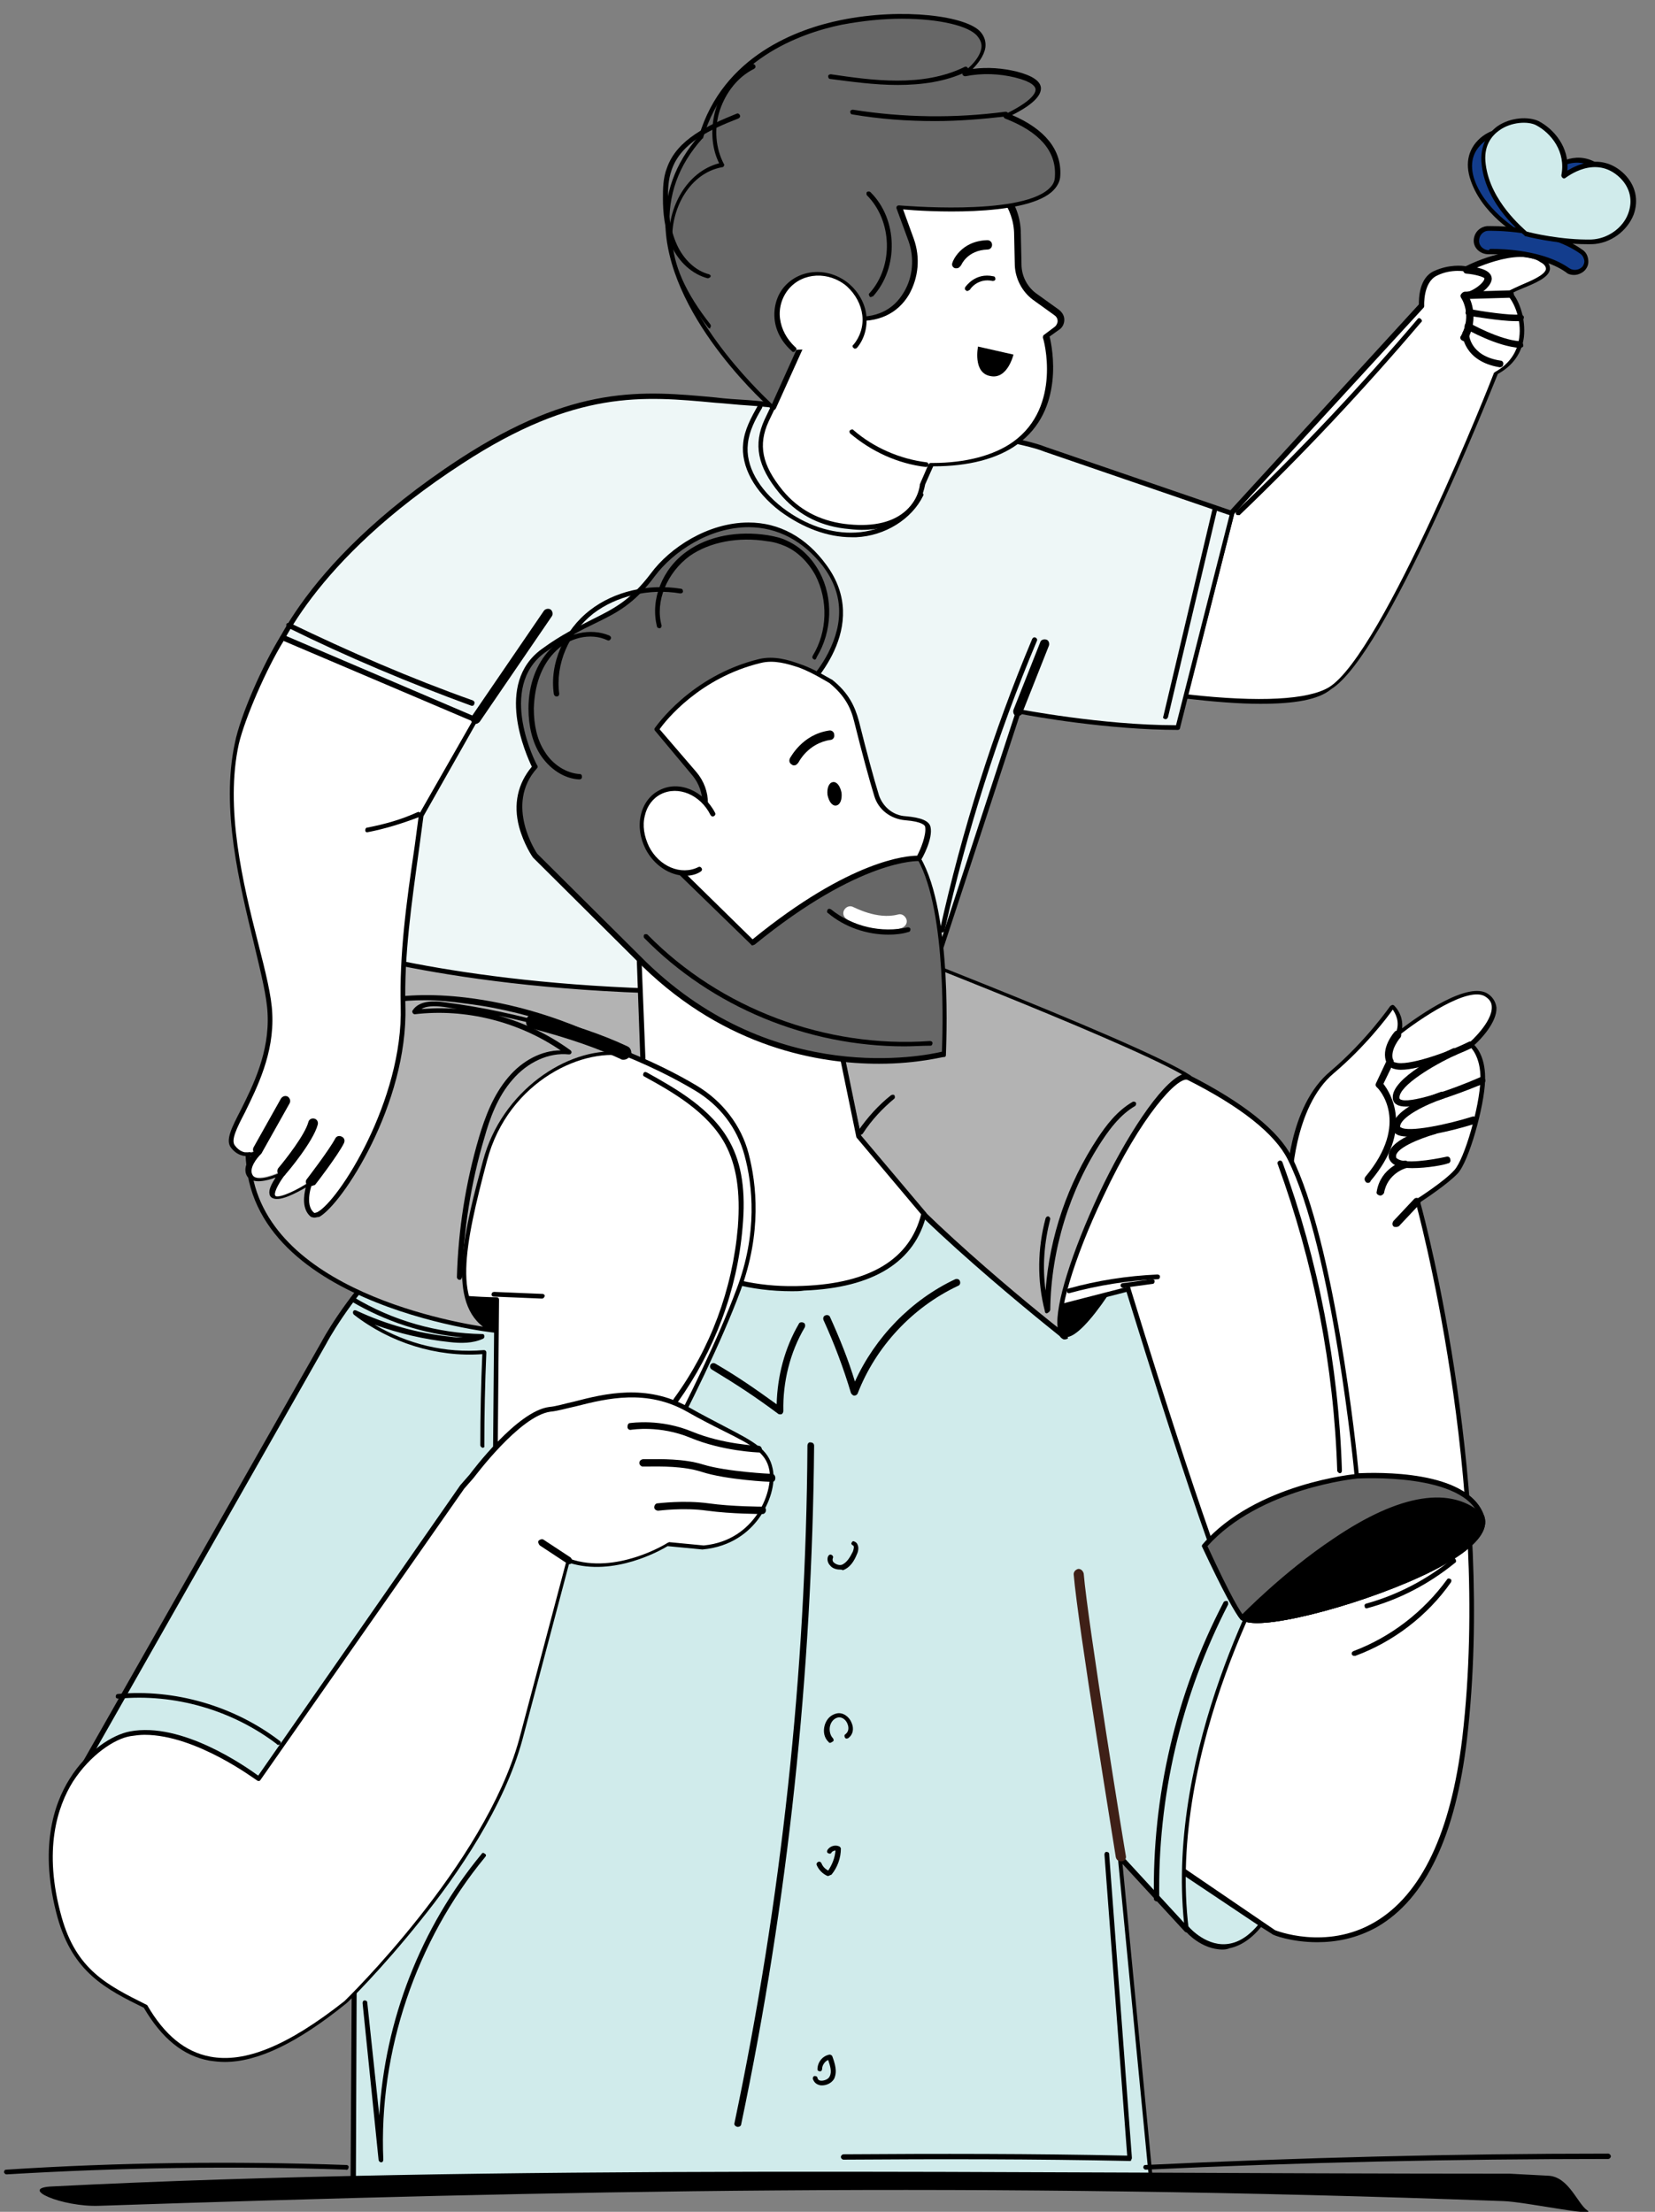 <svg xmlns="http://www.w3.org/2000/svg" xmlns:xlink="http://www.w3.org/1999/xlink" id="Layer_1" x="0px" y="0px" viewBox="0 0 247.4 330.6" style="enable-background:new 0 0 247.4 330.6;" xml:space="preserve"><rect x="0" y="0" width="247.4" height="330.6" fill="#808080" stroke="none"/><style type="text/css">	.st0{fill:#B3B3B3;}	.st1{fill:#D0EBEB;}	.st2{fill:#FFFFFF;}	.st3{fill:#676767;}	.st4{fill:#EEF7F7;}	.st5{fill:#3F2017;}	.st6{fill:#133D8D;}</style><g>	<g>		<g>			<path class="st0" d="M37.2,170.3c0,0,1.7-8.5,6.4-17.9c0.9-1.7,1.6-3.5,2.3-5.4l3.3-6.9l90.3,1.9v30L37.2,170.3z"></path>			<path d="M139.5,172.4C139.5,172.4,139.5,172.4,139.5,172.4l-102.3-1.7c-0.1,0-0.2-0.1-0.3-0.1c-0.1-0.1-0.1-0.2-0.1-0.3    c0-0.1,1.8-8.7,6.4-18c0.9-1.9,1.7-3.6,2.3-5.3l3.4-6.9c0.1-0.1,0.2-0.2,0.3-0.2l90.3,1.9c0.2,0,0.3,0.2,0.3,0.4v30    c0,0.1,0,0.2-0.1,0.3C139.7,172.3,139.6,172.4,139.5,172.4z M37.6,169.9l101.5,1.7v-29.3l-89.7-1.9l-3.2,6.7    c-0.6,1.7-1.3,3.5-2.3,5.4C39.9,160.6,38,168.1,37.6,169.9z"></path>		</g>		<g>			<path class="st1" d="M191.2,232.1c0,0,9.2,23.1,2.3,45.1c-6.9,22-16,11.2-16,11.2l-10-10.9l20.6-51.6L191.2,232.1z"></path>			<path d="M182.8,291.4c-3.2,0-5.5-2.6-5.6-2.8l-10-10.9c-0.1-0.1-0.1-0.2-0.1-0.4l20.6-51.6c0.1-0.1,0.2-0.2,0.3-0.2    c0.1,0,0.3,0.1,0.3,0.2l3.1,6.2c0,0,0,0,0,0c0.1,0.2,9.1,23.5,2.3,45.3c-2.6,8.5-6,13.2-9.9,14    C183.6,291.3,183.2,291.4,182.8,291.4z M167.9,277.4l9.9,10.7c0,0,2.7,3.1,6.1,2.4c3.6-0.7,6.8-5.4,9.3-13.5    c6.7-21.4-2-44.2-2.3-44.8l-2.7-5.5L167.9,277.4z"></path>		</g>		<g>			<path class="st2" d="M211.8,179.5c0,0,4.1-2.6,5.7-4.4c1.6-1.7,3.9-9.8,4-13.7c0.1-3.9-1.7-5.3-1.7-5.3s5.7-5,2.4-7.3    s-13.3,5.8-13.3,5.8c0.9-2.5-0.9-4-0.9-4s-3.6,5.2-9,9.8c-6.3,5.3-6.4,16.9-6.4,16.9l-1.4,54.7l-7-5.4l-12,50.1l16.4,10.9v0    l1.8,1.2c0,0,23.9,10,28.5-29C223.4,220.8,211.8,179.5,211.8,179.5z"></path>			<path d="M196.9,290.3c-3.9,0-6.7-1.1-6.7-1.2l-1.9-1.2L172,277c-0.1-0.1-0.2-0.2-0.1-0.4l12-50.1c0-0.1,0.1-0.2,0.2-0.3    c0.1,0,0.2,0,0.3,0.1l6.5,5l1.4-54c0-0.5,0.2-11.9,6.6-17.2c5.3-4.5,8.9-9.7,8.9-9.7c0.1-0.1,0.2-0.1,0.3-0.2    c0.1,0,0.2,0,0.3,0.1c0.1,0.1,1.4,1.3,1.2,3.4c2.5-1.9,10-7.2,12.9-5.1c0.7,0.5,1.1,1.2,1.2,2c0.1,2.2-2.4,4.8-3.3,5.6    c0.6,0.6,1.7,2.2,1.6,5.3c-0.1,3.8-2.4,12.1-4.1,13.9c-1.4,1.5-4.7,3.7-5.6,4.3c1,3.5,11.3,43.1,7,80.2    c-1.7,14.5-6.2,23.9-13.4,28.1C202.7,289.8,199.6,290.3,196.9,290.3z M190.6,288.5c0,0,7.6,3.1,14.9-1.2    c7-4.1,11.4-13.4,13.1-27.6c4.5-38.5-6.9-79.7-7-80.1c0-0.2,0-0.3,0.2-0.4c0,0,4.1-2.6,5.6-4.3c1.5-1.6,3.8-9.5,3.9-13.5    c0.1-3.6-1.6-5-1.6-5c-0.1-0.1-0.1-0.2-0.1-0.3c0-0.1,0-0.2,0.1-0.3c0,0,3.4-3,3.3-5.3c0-0.6-0.3-1.1-0.9-1.5    c-2.5-1.8-10.1,3.5-12.9,5.7c-0.1,0.1-0.3,0.1-0.4,0c-0.1-0.1-0.2-0.3-0.1-0.4c0.6-1.6-0.1-2.8-0.5-3.4c-0.9,1.3-4.2,5.6-8.8,9.5    c-6.1,5.1-6.3,16.6-6.3,16.7l-1.4,54.7c0,0.1-0.1,0.3-0.2,0.3c-0.1,0.1-0.3,0-0.4,0l-6.6-5.1l-11.8,49.3L190.6,288.5L190.6,288.5    z"></path>		</g>		<g>			<path class="st1" d="M166.3,189.5c-7.6-9.9-20.5-14.5-28.6-16.5c1.2,5.5,1.8,16.7-13.5,17.4c-20.3,0.9-25.7-20.5-25.7-20.5l0,0    l-12,1.8c-25.7,5-38,28.9-38,28.9l-35.7,62.8l40.3,12.8l-0.3,50.2h119.4l-4.7-48.9l10,10.9c-3.4-27.7,13.7-56.3,13.7-56.3    S178.1,204.7,166.3,189.5z"></path>			<path d="M172.2,326.8H52.8c-0.1,0-0.2,0-0.3-0.1c-0.1-0.1-0.1-0.2-0.1-0.3l0.3-49.9l-40.1-12.7c-0.1,0-0.2-0.1-0.2-0.2    c0-0.1,0-0.2,0-0.3l35.7-62.8c0.1-0.2,12.7-24.1,38.3-29.1l12-1.8c0.2,0,0.4,0.1,0.4,0.3c0.1,0.2,5.6,21.1,25.4,20.2    c5.4-0.2,9.2-1.8,11.4-4.7c2.8-3.7,2.5-8.7,1.7-12.3c0-0.1,0-0.2,0.1-0.3c0.1-0.1,0.2-0.1,0.3-0.1c17.2,4.2,25.4,12.2,28.8,16.6    l0,0c11.6,15.1,24.8,42.4,24.9,42.7c0.1,0.1,0,0.2,0,0.3c-0.2,0.3-17.1,28.8-13.7,56.1c0,0.2-0.1,0.3-0.2,0.4    c-0.1,0.1-0.3,0-0.4-0.1l-9.3-10.1l4.6,47.9c0,0.1,0,0.2-0.1,0.3C172.4,326.7,172.3,326.8,172.2,326.8z M53.2,326.1h118.6    l-4.7-48.5c0-0.2,0.1-0.3,0.2-0.4c0.1-0.1,0.3,0,0.4,0.1l9.3,10.1c-2.7-26.1,12.4-52.9,13.8-55.3c-1.1-2.3-13.7-28-24.8-42.4    c-3.3-4.3-11.3-12-27.8-16.2c0.7,3.7,0.9,8.6-1.9,12.3c-2.4,3.1-6.4,4.8-12,5c-0.4,0-0.9,0-1.3,0c-18,0-24-17.9-24.7-20.5    l-11.7,1.8c-25.3,4.9-37.7,28.5-37.8,28.7l-35.5,62.5l39.9,12.6c0.1,0,0.2,0.2,0.2,0.3L53.2,326.1z"></path>		</g>		<g>			<path d="M164.6,178.6c-5.2,10.9-7.6,20.4-5.5,21.2c2.2,0.8,8.1-7.4,13.3-18.3c5.2-10.9,7.5-19.8,5.4-20.6    C175.6,160.2,169.8,167.7,164.6,178.6z"></path>			<g>				<path class="st2" d="M221.6,226.8c-2.2-7.3-18.7-6.1-18.7-6.1s-3.2-34-10-47.6c-2.2-4.4-8.3-8.6-15.4-12.2     c-2.4-0.1-7.9,7.3-12.9,17.7c-3.1,6.6-5.3,12.7-6,16.6l10-2.6c0,0,14.1,46.4,17.1,49.2C188.8,244.5,223.8,234,221.6,226.8z"></path>				<path d="M187.9,242.6c-1.1,0-2-0.2-2.4-0.5c-2.9-2.7-15.7-44.5-17.1-49l-9.7,2.5c-0.1,0-0.2,0-0.3-0.1c-0.1-0.1-0.1-0.2-0.1-0.3     c0.7-4.1,3-10.4,6-16.7c4.9-10.3,10.5-17.9,13.2-17.9c0,0,0,0,0,0c0.1,0,0.1,0,0.1,0c8.3,4.2,13.5,8.4,15.5,12.3     c6.4,12.8,9.7,43.7,10,47.3c2.5-0.1,16.5-0.6,18.7,6.4c0.6,1.9-1,4.1-4.7,6.4C209.9,237.7,194.1,242.6,187.9,242.6z      M168.7,192.3c0.2,0,0.3,0.1,0.3,0.3c4.9,16,14.7,46.9,17,49c0.8,0.7,5,0.5,12.7-1.7c7.2-2,14-4.8,18.1-7.4     c2.3-1.5,5-3.6,4.4-5.6c-2.1-6.9-18.1-5.9-18.3-5.9c-0.2,0-0.4-0.1-0.4-0.3c0-0.3-3.3-34.1-10-47.4c-1.9-3.8-7-7.9-15.2-12     c-2.1,0.1-7.4,6.7-12.5,17.5c-2.9,6-5,11.9-5.8,16L168.7,192.3C168.6,192.3,168.7,192.3,168.7,192.3z"></path>			</g>			<g>				<path class="st3" d="M180.1,231C180.1,231,180.1,231,180.1,231c2.6,5.6,4.8,10,5.7,10.8c3,2.7,38-7.8,35.8-15     c-2.2-7.3-18.7-6.1-18.7-6.1S188,222,180.1,231z"></path>				<path d="M187.9,242.6c-1.1,0-2-0.2-2.4-0.5c-0.8-0.8-2.7-4.3-5.8-10.9c-0.1-0.1,0-0.3,0.1-0.4c7.9-9.1,22.9-10.5,23.1-10.5     c0.7,0,16.7-1.1,19,6.4c0.6,1.9-1,4.1-4.7,6.4C209.9,237.7,194.1,242.6,187.9,242.6z M180.5,231.1c3.6,7.8,5,10,5.5,10.5     c0.8,0.7,5,0.5,12.7-1.7c7.2-2,14-4.8,18.1-7.4c2.3-1.5,5-3.6,4.4-5.6c-2.1-6.9-18.1-5.9-18.3-5.9     C202.8,221,188.3,222.4,180.5,231.1z"></path>			</g>			<g>				<path d="M185.8,241.8c3,2.7,38-7.8,35.8-15C210.5,216.2,185.8,241.8,185.8,241.8z"></path>				<path d="M187.9,242.6c-1.1,0-2-0.2-2.4-0.5c-0.1-0.1-0.1-0.2-0.1-0.3c0-0.1,0-0.2,0.1-0.3c0.1-0.1,6.3-6.5,13.8-11.5     c10-6.8,17.8-8,22.5-3.5c0,0,0.1,0.1,0.1,0.2c0.6,1.9-1,4.1-4.7,6.4C209.9,237.7,194.1,242.6,187.9,242.6z M186.4,241.7     c1.3,0.4,5.5,0.1,12.3-1.8c7.2-2,14-4.8,18.1-7.4c2.3-1.5,4.9-3.6,4.4-5.5C211.2,217.5,189.3,238.8,186.4,241.7z"></path>			</g>			<g>				<path class="st0" d="M159.2,199.8c-2.2-0.8,0.3-10.3,5.5-21.2c5.2-10.9,11-18.5,13.2-17.7c-7.9-5.1-56.4-23.7-56.4-23.7l7,32.6     C132.3,178.6,159.2,199.9,159.2,199.8L159.2,199.8C159.2,199.8,159.2,199.8,159.2,199.8z"></path>				<path d="M159.2,200.2c-0.1,0-0.1,0-0.2,0c0,0,0,0,0,0c-0.2-0.1-0.4-0.2-0.6-0.5c-4-3.2-26.8-21.6-30.5-29.6c0,0,0,0,0-0.1     l-7-32.6c0-0.1,0-0.3,0.1-0.3s0.2-0.1,0.4-0.1c2,0.8,48.7,18.6,56.5,23.7c0.2,0.1,0.2,0.3,0.1,0.5c-0.1,0.2-0.3,0.2-0.4,0.2     c-1.5-0.6-7,5.3-12.7,17.5c-4.4,9.2-7,18-6,20.3c0,0,0,0.1,0.1,0.1c0.3,0.2,0.5,0.4,0.5,0.4l0,0c0,0,0.1,0.1,0.1,0.1     c0,0.1,0.1,0.2,0,0.3C159.5,200.1,159.4,200.2,159.2,200.2C159.3,200.2,159.3,200.2,159.2,200.2z M128.7,169.8     c3.4,7.3,23.8,24.2,29.4,28.6c-0.4-3.3,2.1-11.2,6.2-20c3.9-8.3,9.2-16.5,12.4-17.8c-9.4-5.4-49.4-20.8-54.9-22.9L128.7,169.8z"></path>			</g>		</g>		<g>			<path class="st2" d="M198.9,103c8.3-5.3,24.8-47.1,24.8-47.1c5.9-3.3,3.7-10.2,2-11.9c0.4-0.9,8.5-2.5,4.9-5    c-3.6-2.5-11.3,1.4-11.3,1.4s-2.3-0.5-4.6,0.6c-2.4,1.1-2.1,4.9-2.1,4.9l-28.3,30.9l-7.1,27.4C185.9,105.1,195.1,105.4,198.9,103    z"></path>			<path d="M188.4,105.2c-3.2,0-6.9-0.3-11.3-0.8c-0.1,0-0.2-0.1-0.3-0.2c-0.1-0.1-0.1-0.2-0.1-0.3l7.1-27.4c0-0.1,0-0.1,0.1-0.2    l28.2-30.8c0-0.8,0-4,2.3-5c2.2-1,4.2-0.8,4.7-0.7c1-0.5,7.9-3.8,11.5-1.3c0.8,0.5,1.1,1.1,1.1,1.7c-0.1,1.3-2.4,2.2-4.1,2.9    c-0.5,0.2-1.2,0.5-1.5,0.7c1,1.2,2,3.8,1.7,6.6c-0.3,2.4-1.7,4.3-3.9,5.5c-1.2,2.9-16.7,42-24.9,47.1    C197.1,104.6,193.5,105.2,188.4,105.2z M177.6,103.8c10.7,1.2,18,0.8,21.1-1.1l0,0c8.1-5.1,24.5-46.5,24.6-46.9    c0-0.1,0.1-0.1,0.2-0.2c2.1-1.2,3.3-2.9,3.6-5.1c0.4-2.7-0.8-5.4-1.7-6.3c-0.1-0.1-0.1-0.3-0.1-0.4c0.2-0.4,0.8-0.6,2.1-1.2    c1.4-0.6,3.6-1.5,3.7-2.4c0-0.3-0.2-0.7-0.8-1c-3.4-2.4-10.8,1.4-10.9,1.4c-0.1,0-0.2,0-0.2,0c0,0-2.2-0.5-4.4,0.6    c-2.1,1-1.9,4.5-1.9,4.5c0,0.1,0,0.2-0.1,0.3l-28.3,30.8L177.6,103.8z"></path>		</g>		<g>			<path class="st4" d="M156.2,67.2c-5.5-2.3-38.4-6.6-44.4-7c-12.7-0.9-23.2-4.1-42.9,8.7c-25,16.3-28.9,31.4-28.9,31.4l21.8,6    C55.8,122.7,48.1,141,48.1,141s20.6,7.2,58.5,7.2c19.3,0,33.6-5.1,33.6-5.1l12.1-36.9c0,0,12.5,2.5,23.9,2.4l8.1-32L156.2,67.2z"></path>			<path d="M106.6,148.6c-37.6,0-58.4-7.2-58.6-7.2c-0.1,0-0.2-0.1-0.2-0.2c0-0.1,0-0.2,0-0.3c0.1-0.2,7.6-18.2,13.6-34.4L40,100.6    c-0.2-0.1-0.3-0.2-0.3-0.4c0-0.2,4.2-15.4,29-31.6c17.2-11.2,27.4-10.2,38.2-9.2c1.6,0.2,3.2,0.3,4.9,0.4    c5.8,0.4,38.8,4.6,44.5,7l28,9.6c0.2,0.1,0.3,0.2,0.2,0.4l-8.1,32c0,0.2-0.2,0.3-0.3,0.3c-10.3,0-21.6-2-23.6-2.4l-12,36.6    c0,0.1-0.1,0.2-0.2,0.2C140.1,143.6,125.8,148.6,106.6,148.6z M48.6,140.8c2.9,0.9,23.3,7.1,58,7.1c17.9,0,31.6-4.4,33.3-5    l12-36.7c0.1-0.2,0.2-0.3,0.4-0.2c0.1,0,12.4,2.4,23.5,2.4l8-31.4l-27.7-9.5c0,0,0,0,0,0c-5.4-2.3-38.7-6.6-44.3-6.9    c-1.7-0.1-3.3-0.3-4.9-0.4c-10.7-1-20.8-2-37.8,9.1C46.6,83.9,41.3,97.7,40.5,100l21.4,5.9c0.1,0,0.2,0.1,0.2,0.2    c0,0.1,0.1,0.2,0,0.3C56.6,121.4,49.7,138.2,48.6,140.8z"></path>		</g>		<g>			<g>				<path class="st2" d="M86.4,167.9c0,0,7.1,25.8,33.8,24.7c12.1-0.5,16.6-5.7,17.9-11.1l-9.7-11.5l-6.2-30.3l-26.8-1.5l1.1,28.4     L86.4,167.9z"></path>				<path d="M118.4,193c-25.2,0-32.4-24.7-32.4-25c0-0.1,0-0.2,0-0.3c0.1-0.1,0.1-0.1,0.2-0.2l9.8-1.4L95,138.1c0-0.1,0-0.2,0.1-0.3     c0.1-0.1,0.2-0.1,0.3-0.1l26.8,1.5c0.2,0,0.3,0.1,0.3,0.3l6.2,30.2l9.7,11.5c0.1,0.1,0.1,0.2,0.1,0.3c-1.7,7.1-7.9,11-18.3,11.4     C119.6,193,119,193,118.4,193z M86.8,168.2c1,3.2,9,25.1,33.3,24c10-0.4,15.9-4,17.6-10.7l-9.6-11.4c0,0-0.1-0.1-0.1-0.2     l-6.2-30.1l-26.1-1.5l1.1,28c0,0.2-0.1,0.3-0.3,0.4L86.8,168.2z"></path>			</g>		</g>		<g>			<g>				<path class="st3" d="M137.4,128.3l-12.6-3l-5.4-21.3c0,0,11.3-9.5,3.9-19.4c-8-10.8-20.6-5.4-25.7,1.3     c-5.1,6.8-8.6,5.8-16.3,11.3S80,114.6,80,114.6c-5.3,5.8,0,13.3,0,13.3l16.4,16.3c20.8,20.2,44.8,13.4,44.8,13.4     S142.2,136.7,137.4,128.3z"></path>				<path d="M131.4,159c-9,0-22.8-2.4-35.3-14.5l-16.4-16.3c-0.1-0.1-1.4-2-2.1-4.6c-0.9-3.4-0.2-6.5,1.9-9     c-0.8-1.7-5.7-12.4,1.5-17.6c3-2.2,5.4-3.3,7.5-4.4c3.2-1.6,5.7-2.8,8.8-6.9c2.8-3.8,8.5-7.6,14.6-7.6c0,0,0,0,0,0     c4.6,0,8.6,2.2,11.6,6.3c6.9,9.3-2.4,18.4-3.8,19.7l5.3,20.9l12.4,3c0.1,0,0.2,0.1,0.2,0.2c4.9,8.4,3.8,28.6,3.8,29.5     c0,0.2-0.1,0.3-0.3,0.3C141.1,157.9,137.3,159,131.4,159z M111.9,78.8c-5.9,0-11.3,3.7-14,7.3c-3.1,4.2-5.7,5.5-9,7.1     c-2.1,1-4.4,2.2-7.4,4.3c-7.3,5.3-1.3,16.8-1.2,16.9c0.1,0.1,0.1,0.3,0,0.4c-5,5.5,0,12.8,0,12.8l16.3,16.2     c19.3,18.7,41.6,14,44.2,13.4c0.1-2.4,0.8-20.8-3.6-28.7l-12.4-3c-0.1,0-0.2-0.1-0.3-0.3l-5.4-21.3c0-0.1,0-0.3,0.1-0.4     c0,0,2.8-2.4,4.6-5.9c2.4-4.7,2.2-9-0.8-13C120.1,80.9,116.3,78.8,111.9,78.8C111.9,78.8,111.9,78.8,111.9,78.8z"></path>			</g>			<g>				<g>					<path class="st2" d="M124.1,101.9c0,0-2.5-1.6-4.6-2.3c-2-0.7-4-1.2-6-0.7c-10.3,2.5-15.4,10.2-15.4,10.2l5.6,6.7      c2.2,2.5,2.1,6.3,0,8.8l-1.7,1.5c-1.4,1.2-1.4,3.3-0.2,4.6l10.7,10.4c16.1-13.2,24.8-12.6,24.8-12.6s1.7-3,1.3-4.7      c-0.2-0.8-1.8-1.2-3.4-1.3c-2-0.1-3.7-1.5-4.3-3.4c-0.7-2.1-1.6-5.5-3-11.1C127.4,105.5,126.4,103.7,124.1,101.9z"></path>					<path d="M112.5,141.3c-0.1,0-0.2,0-0.2-0.1l-10.7-10.4c-0.7-0.7-1.1-1.6-1-2.6c0-1,0.5-1.9,1.2-2.5l1.7-1.5c2-2.4,2-5.9,0-8.3      l-5.6-6.7c-0.1-0.1-0.1-0.3,0-0.4c0.1-0.1,5.3-7.8,15.6-10.3c2.2-0.5,4.3,0.1,6.2,0.8c2.1,0.7,4.6,2.3,4.7,2.3c0,0,0,0,0,0      c2.5,2,3.4,4,4,6.2c1.2,4.8,2.2,8.5,3,11.1c0.6,1.7,2.1,3,4,3.1c2.3,0.2,3.5,0.7,3.7,1.6c0.4,1.8-1.3,4.8-1.4,4.9      c-0.1,0.1-0.2,0.2-0.3,0.2c-0.1,0-8.8-0.4-24.6,12.5C112.7,141.2,112.6,141.3,112.5,141.3z M98.6,109l5.5,6.4      c2.3,2.7,2.3,6.6,0,9.3l-1.8,1.5c-0.6,0.5-0.9,1.2-1,2c0,0.8,0.3,1.5,0.8,2l10.4,10.2c14.6-11.9,23.1-12.5,24.6-12.5      c0.5-0.9,1.4-3.1,1.2-4.3c0-0.2-0.4-0.8-3-1c-2.2-0.2-4-1.6-4.6-3.6c-0.8-2.6-1.8-6.3-3-11.1c-0.5-2.1-1.4-3.9-3.7-5.8      c-0.2-0.1-2.6-1.6-4.5-2.3c-1.8-0.6-3.8-1.2-5.8-0.7C104.6,101.3,99.5,107.7,98.6,109z"></path>				</g>			</g>		</g>		<g>			<g>				<path class="st2" d="M158,46.7l-3.2-2.3c-1.5-1.1-2.5-2.9-2.5-4.8l-0.1-4.6c0-2-0.6-4-1.8-5.6c-6.6-9-22.7-12.2-33.8-1.8     c-10.3,9.7-1.9,27.3,0.1,31l-2.1,4.4c-1.9,4-0.7,7.3,2.1,10.7c2,2.4,5,4.6,9.5,5.1c11.1,1.4,11.7-6.2,11.7-6.2l1.3-3     c4.9,0,9.4-1,12.6-3.3c7.6-5.5,4.6-15.9,4.6-15.9l1.6-1.2C158.8,48.5,158.8,47.3,158,46.7z"></path>				<path d="M128.8,79.2c-0.8,0-1.7-0.1-2.6-0.2c-4-0.5-7.2-2.3-9.7-5.3c-3.3-4-3.9-7.3-2.2-11l2-4.2c-2-3.8-10.3-21.4,0.1-31.2     c5.1-4.8,11.7-7.1,18.6-6.5c6.4,0.6,12.3,3.7,15.7,8.3c1.2,1.6,1.9,3.7,1.9,5.8l0.1,4.6c0,1.8,0.9,3.5,2.4,4.5l3.2,2.3     c0.5,0.4,0.8,0.9,0.8,1.5c0,0.6-0.3,1.2-0.8,1.5l-1.4,1c0.4,1.6,2.3,11-4.8,16.1c-3,2.2-7.4,3.3-12.5,3.3c0,0,0,0-0.1,0     l-1.2,2.7c-0.1,0.4-0.4,2.8-2.7,4.6C133.9,78.5,131.6,79.2,128.8,79.2z M132.7,21.4c-5.9,0-11.5,2.2-15.9,6.4     c-10.2,9.6-1.7,27.1,0.2,30.5c0.1,0.1,0.1,0.2,0,0.3l-2.1,4.4c-1.6,3.5-1,6.5,2.1,10.3c2.4,2.9,5.5,4.5,9.2,5     c3.9,0.5,6.9-0.1,8.9-1.7c2.2-1.7,2.4-4.1,2.4-4.1c0,0,0-0.1,0-0.1l1.3-3c0.1-0.1,0.2-0.2,0.3-0.2c0.1,0,0.2,0,0.3,0     c4.9,0,9.2-1.1,12.1-3.2c7.3-5.3,4.5-15.4,4.4-15.5c0-0.1,0-0.3,0.1-0.4l1.6-1.2c0.3-0.2,0.5-0.6,0.5-0.9c0-0.4-0.2-0.7-0.5-0.9     l0,0l-3.2-2.3c-1.6-1.2-2.6-3.1-2.7-5.1l-0.1-4.6c0-2-0.7-3.9-1.8-5.4c-3.3-4.5-9-7.5-15.2-8.1     C134.1,21.4,133.4,21.4,132.7,21.4z"></path>			</g>			<g>				<path class="st3" d="M150.4,17.3c4-2,7.6-4.6,1.5-6.2c-2.7-0.7-5.3-0.7-7.7-0.2c0,0,4.5-3.1,2.2-5.9     c-3.5-4.2-35.2-5.9-41.6,15.5C88.9,38,115.6,60.9,115.6,60.9l6.6-14.7c0,0,9.2,4.5,13.3-2.4c1.4-2.4,1.7-5.4,0.7-8l-1.8-4.9     c0,0,23.4,2.2,23.7-4.7C158.3,21.6,154.5,18.9,150.4,17.3z"></path>				<path d="M115.6,61.3c-0.1,0-0.2,0-0.2-0.1c-0.2-0.1-15-13.1-15.9-26.9c-0.3-5.2,1.4-9.9,5-14c3.6-12,14.8-16,21.2-17.3     c9.3-1.9,18.9-0.6,20.9,1.8c0.6,0.7,0.8,1.5,0.7,2.3c-0.2,1.3-1.2,2.5-1.9,3.2c2.3-0.3,4.5-0.1,6.6,0.4c2.3,0.6,3.5,1.4,3.6,2.4     c0.1,1.2-1.3,2.6-4.3,4.1c4.9,2.1,7.4,5.2,7.2,9c0,0.9-0.5,1.8-1.3,2.5c-4.4,3.8-19.1,2.9-22.2,2.6l1.6,4.4     c1,2.8,0.7,5.8-0.7,8.3c-1.7,2.9-4.7,4.3-8.5,3.9c-2.2-0.2-4.2-0.9-4.9-1.3l-6.5,14.4C115.9,61.2,115.8,61.3,115.6,61.3     C115.6,61.3,115.6,61.3,115.6,61.3z M134.8,2.8c-2.8,0-5.8,0.3-9,0.9c-6.3,1.3-17.3,5.3-20.7,16.9c0,0.1,0,0.1-0.1,0.1     c-3.6,4-5.2,8.5-4.9,13.6c0.8,12.3,13.1,24,15.3,26.1l6.4-14.2c0-0.1,0.1-0.2,0.2-0.2c0.1,0,0.2,0,0.3,0c0,0,2.3,1.1,5,1.3     c3.6,0.3,6.2-0.9,7.8-3.6c1.4-2.3,1.6-5.2,0.7-7.7l-1.8-4.9c0-0.1,0-0.2,0.1-0.3c0.1-0.1,0.2-0.1,0.3-0.1     c0.2,0,17.7,1.6,22.3-2.4c0.7-0.6,1-1.2,1-2c0.2-3.7-2.3-6.6-7.5-8.6c-0.1-0.1-0.2-0.2-0.2-0.3c0-0.1,0.1-0.3,0.2-0.3     c4.1-2,4.6-3.2,4.6-3.7c0-0.5-0.6-1.2-3-1.8c-2.4-0.6-5-0.7-7.5-0.2c-0.2,0-0.3-0.1-0.4-0.2c-0.1-0.2,0-0.3,0.1-0.4     c0,0,2.4-1.7,2.7-3.6c0.1-0.6-0.1-1.2-0.6-1.8C144.9,3.9,140.5,2.8,134.8,2.8z"></path>			</g>			<g>				<path class="st2" d="M118.6,52.3c-2.8-2.4-3.3-6.5-1.1-9.1c2.2-2.6,6.4-2.8,9.2-0.4c2.8,2.4,3.3,6.5,1.1,9.1"></path>				<path d="M118.6,52.6c-0.1,0-0.2,0-0.2-0.1c-1.4-1.2-2.4-2.9-2.6-4.7c-0.2-1.8,0.3-3.6,1.4-4.9c2.4-2.8,6.7-3,9.7-0.5     c1.4,1.2,2.4,2.9,2.6,4.7c0.2,1.8-0.3,3.6-1.4,4.9c-0.1,0.1-0.4,0.2-0.5,0c-0.2-0.1-0.2-0.4,0-0.5c1-1.2,1.5-2.8,1.3-4.4     c-0.2-1.6-1-3.1-2.3-4.3c-2.7-2.3-6.6-2.1-8.7,0.4c-1,1.2-1.5,2.8-1.3,4.4c0.2,1.6,1,3.1,2.3,4.3c0.2,0.1,0.2,0.4,0,0.5     C118.8,52.6,118.7,52.6,118.6,52.6z"></path>			</g>		</g>		<path d="M152.2,107c-0.1,0-0.2,0-0.3,0c-0.4-0.1-0.5-0.6-0.4-0.9l4-10.1c0.1-0.4,0.6-0.5,0.9-0.4c0.4,0.1,0.5,0.6,0.4,0.9l-4,10.1   C152.8,106.8,152.5,107,152.2,107z"></path>		<g>			<ellipse transform="matrix(0.258 -0.966 0.966 0.258 -112.278 209.937)" cx="80.6" cy="178.1" rx="21.8" ry="13.6"></ellipse>			<g>				<path class="st2" d="M37.2,170.3c0,0,5.2-22.9,31.7-19.2c17.4,2.4,29.1,8,35.2,11.7c3.7,2.2,6.4,5.7,7.5,9.9     c1.3,4.8,1.9,11.9-1.2,20.2c-5.9,15.7-18.8,37.9-18.8,37.9l-17.7-2l0.3-34.5C74.2,194.3,35.1,194.8,37.2,170.3z"></path>				<path d="M91.6,231.1C91.6,231.1,91.5,231.1,91.6,231.1l-17.7-2c-0.2,0-0.3-0.2-0.3-0.4l0.3-34.2c-1.4,0-6.4-0.1-12.3-1.2     c-6.3-1.2-15-3.7-20.2-9.3c-3.5-3.8-5-8.4-4.6-13.9c0,0,0,0,0,0c0.1-0.2,5.6-23.2,32.1-19.5c17.8,2.5,29.8,8.4,35.3,11.7     c3.8,2.3,6.6,5.9,7.7,10.1c1.2,4.6,2,11.8-1.2,20.5c-5.8,15.6-18.7,37.7-18.9,38C91.8,231.1,91.7,231.1,91.6,231.1z M74.3,228.5     l17.1,1.9c1.3-2.3,13.2-22.9,18.7-37.7c3.2-8.4,2.4-15.6,1.2-20c-1.1-4.1-3.7-7.5-7.4-9.7c-5.5-3.3-17.4-9.2-35.1-11.6     c-7.5-1-18-0.5-25.5,8.1c-4.4,5-5.7,10.4-5.8,10.8c-0.4,5.3,1,9.7,4.4,13.3c5.1,5.4,13.5,7.9,19.8,9.1     c6.8,1.2,12.5,1.2,12.5,1.2c0.1,0,0.2,0,0.3,0.1c0.1,0.1,0.1,0.2,0.1,0.3L74.3,228.5z"></path>			</g>			<g>				<path class="st0" d="M72.5,173.5c3.1-11.7,14.5-17.7,21.7-15.7c0,0-10.3-6.5-24.7-8.3c-30.2-3.7-32.4,20.7-32.4,20.7     C35.1,194.8,74,198.9,74,198.9C66.9,196,69.4,185.2,72.5,173.5z"></path>				<path d="M74,199.2C74,199.2,74,199.2,74,199.2c-0.4,0-39.3-4.4-37.2-29c0-0.1,0.9-9.5,8.7-15.8c5.8-4.7,14-6.5,24.1-5.3     c14.3,1.7,24.7,8.3,24.8,8.3c0.1,0.1,0.2,0.3,0.1,0.4c-0.1,0.2-0.2,0.2-0.4,0.2c-6.5-1.7-18.1,3.4-21.3,15.5l0,0     c-3.3,12.5-5.4,22.2,1.3,24.9c0.2,0.1,0.3,0.2,0.2,0.4C74.3,199.1,74.2,199.2,74,199.2z M63.6,149.5c-7.2,0-13.2,1.8-17.7,5.5     c-7.5,6.1-8.4,15.2-8.4,15.3c-1.8,20.8,27,26.8,34.7,28c-5.5-4.2-2.6-15.1,0-24.8l0,0c2.8-10.5,12.6-16.9,20.2-16.3     c-3.5-1.9-12-5.9-22.8-7.2C67.5,149.7,65.5,149.5,63.6,149.5z"></path>			</g>		</g>		<g>			<path class="st2" d="M115.3,219.6c-0.8-3.7-4.5-4.5-12.5-9c-8-4.6-15.8-0.6-20.6,0c-4.8,0.6-11.7,10-11.7,10l-1.4,1.6l-30.5,43.7    c0,0-10.8-8.3-19.2-6.8c-4.8,0.9-15.6,9.2-10.5,27.4c2.3,8.1,7.1,10.5,12.8,13.3c7.5,12.7,18.2,8.7,30-0.5c0,0,21-20.2,26.2-39.3    l7.1-26.8c7.1,2.5,14.9-2.4,14.9-2.4l5.2,0.5C112.9,230.6,116.1,223.4,115.3,219.6z"></path>			<path d="M33.6,308.2c-0.8,0-1.6-0.1-2.3-0.2c-3.9-0.7-7.1-3.3-9.8-7.9c-5.7-2.8-10.6-5.3-12.9-13.5c-2.8-10.2-0.6-16.9,1.8-20.7    c2.6-4.2,6.4-6.6,9-7.1c7.8-1.5,17.4,5.3,19.2,6.6L68.8,222l1.4-1.6c0.3-0.4,7.1-9.5,11.9-10.1c1.1-0.1,2.3-0.5,3.7-0.8    c4.6-1.2,10.8-2.7,17.1,0.8c2.1,1.2,3.9,2.1,5.4,2.9c4.4,2.3,6.6,3.4,7.2,6.3c0.5,2.2-0.4,5.2-2.1,7.5c-1.4,1.9-4,4.2-8.4,4.6    l-5.2-0.5c-1,0.6-8,4.6-14.7,2.5l-7,26.4c-2.7,10-9.7,20.2-15.2,27c-5.9,7.4-11.1,12.5-11.2,12.5    C44.4,305.4,38.5,308.2,33.6,308.2z M21.6,259.3c-0.7,0-1.4,0.1-2.1,0.2c-2.4,0.4-6,2.8-8.6,6.8c-2.3,3.7-4.5,10.2-1.7,20.2    c2.2,7.9,6.8,10.2,12.6,13.1c0.1,0,0.1,0.1,0.2,0.1c2.6,4.5,5.7,7,9.4,7.7c5.2,1,11.6-1.6,20.1-8.3c0.2-0.2,20.9-20.3,26.1-39.1    l7.1-26.8c0-0.1,0.1-0.2,0.2-0.2c0.1,0,0.2-0.1,0.3,0c6.9,2.4,14.5-2.3,14.6-2.4c0.1,0,0.2-0.1,0.2-0.1l5.2,0.5    c4.1-0.4,6.5-2.6,7.8-4.4c1.8-2.5,2.3-5.3,2-6.9c-0.5-2.6-2.6-3.7-6.8-5.8c-1.6-0.8-3.4-1.7-5.5-2.9c-6-3.4-11.9-2-16.6-0.8    c-1.4,0.3-2.7,0.7-3.8,0.8c-4.6,0.6-11.4,9.8-11.5,9.9l-1.4,1.6l-30.5,43.6c-0.1,0.1-0.1,0.1-0.2,0.1c-0.1,0-0.2,0-0.3-0.1    C38.3,266.1,29.4,259.3,21.6,259.3z"></path>		</g>		<path d="M113.5,217.1C113.5,217.1,113.5,217.1,113.5,217.1c-0.2,0-5.5-0.2-10.3-2.2c-4.6-1.9-8.7-1.2-8.8-1.2   c-0.3,0.1-0.6-0.1-0.6-0.4c0-0.3,0.1-0.6,0.4-0.6c0.2,0,4.5-0.7,9.3,1.3c4.6,1.9,9.8,2.1,9.9,2.1c0.3,0,0.5,0.3,0.5,0.6   C114,216.9,113.8,217.1,113.5,217.1z"></path>		<path d="M115.4,221.5C115.4,221.5,115.4,221.5,115.4,221.5c-0.3,0-6.8-0.3-10.5-1.5c-2.8-0.9-6.2-0.8-7.8-0.8c-0.7,0-0.9,0-1.1,0   c-0.3-0.1-0.5-0.4-0.4-0.7c0.1-0.3,0.4-0.4,0.6-0.4c0.1,0,0.4,0,0.8,0c1.7,0,5.2-0.1,8.1,0.8c3.6,1.1,10.2,1.4,10.3,1.4   c0.3,0,0.5,0.3,0.5,0.6C115.9,221.3,115.7,221.5,115.4,221.5z"></path>		<path d="M114,226.3C114,226.3,114,226.3,114,226.3c0,0-4.7,0-8.3-0.5c-3.5-0.5-7.2,0-7.3,0c-0.3,0-0.6-0.2-0.6-0.5   c0-0.3,0.2-0.6,0.5-0.6c0.2,0,3.9-0.5,7.6,0c3.5,0.5,8.1,0.5,8.1,0.5c0.3,0,0.5,0.2,0.5,0.5C114.5,226,114.3,226.3,114,226.3z"></path>		<path d="M85.1,233.8c-0.1,0-0.2,0-0.3-0.1l-4.1-2.7c-0.2-0.2-0.3-0.5-0.2-0.7c0.2-0.2,0.5-0.3,0.7-0.2l4.1,2.7   c0.2,0.2,0.3,0.5,0.2,0.7C85.4,233.7,85.3,233.8,85.1,233.8z"></path>		<g>			<path class="st2" d="M62.9,121.9l8.2-14.4L42.3,95.2c-2.6,4.1-6,11.8-6.9,15.7c-3.2,14.3,4.6,32.6,4.9,40.3    c0.4,10.1-7.2,17.6-5.6,19.8c1.6,2.2,3.8,0.8,3.8,0.8s-2.3,2.2-1.2,3.7c1,1.4,4.9-0.5,4.9-0.5s-2.4,3.1-1.2,3.7    c1.2,0.6,5.3-2.1,5.3-2.1s-1.4,3.6,0.4,4.9c1.8,1.4,13.9-15.4,13.4-31.2C59.9,141.4,61.4,132.6,62.9,121.9z"></path>			<path d="M47,182c-0.2,0-0.4-0.1-0.5-0.1c-1.4-1.1-1.1-3.2-0.8-4.4c-1.4,0.8-3.8,2.1-4.9,1.6c-0.3-0.1-0.5-0.4-0.5-0.6    c-0.2-0.7,0.4-1.7,0.9-2.5c-1.3,0.5-3.4,1-4.2-0.1c-0.7-1-0.1-2.3,0.5-3.1c-1,0.1-2.1-0.1-3-1.3c-0.8-1.1,0.1-2.9,1.5-5.6    c1.8-3.6,4.3-8.6,4-14.4c-0.1-2.5-1-6.1-2-10.3c-2.2-9.1-5-20.3-2.9-30.1C35.9,107,39.3,99.3,42,95c0.1-0.1,0.3-0.2,0.4-0.1    l28.8,12.3c0.1,0,0.2,0.1,0.2,0.2s0,0.2,0,0.3L63.3,122c-0.2,1.5-0.4,3-0.6,4.5c-1.2,8.7-2.3,16.3-2.1,23.9    c0.4,14.6-9.5,29.7-12.9,31.5C47.4,181.9,47.2,182,47,182z M46.4,176.3c0.1,0,0.2,0,0.2,0.1c0.1,0.1,0.2,0.3,0.1,0.4    c0,0-1.3,3.3,0.3,4.5c0,0,0.1,0,0.4-0.1c3.2-1.6,12.9-16.8,12.5-30.8c-0.2-7.7,0.8-15.2,2.1-24c0.2-1.5,0.4-3,0.6-4.5    c0,0,0-0.1,0-0.1l8-14l-28.2-12c-2.6,4.2-5.8,11.6-6.7,15.4c-2.1,9.6,0.6,20.8,2.9,29.8c1.1,4.3,2,7.9,2.1,10.5    c0.3,6-2.3,11.1-4.1,14.8c-1.2,2.3-2.1,4.1-1.5,4.9c1.4,1.9,3.3,0.8,3.4,0.7c0.2-0.1,0.4-0.1,0.5,0.1c0.1,0.1,0.1,0.3,0,0.5    c-0.6,0.6-1.9,2.2-1.2,3.2c0.7,1,3.5-0.1,4.4-0.6c0.1-0.1,0.3,0,0.4,0.1c0.1,0.1,0.1,0.3,0,0.4c-0.7,0.9-1.6,2.4-1.5,3    c0,0.1,0.1,0.1,0.1,0.2c0.7,0.3,3.4-1,5-2.1C46.2,176.3,46.3,176.3,46.4,176.3z"></path>		</g>		<path d="M71.1,108.2c-0.1,0-0.3,0-0.4-0.1c-0.3-0.2-0.4-0.7-0.2-1l10.8-15.8c0.2-0.3,0.7-0.4,1-0.2c0.3,0.2,0.4,0.7,0.2,1   l-10.8,15.8C71.5,108.1,71.3,108.2,71.1,108.2z"></path>		<path class="st5" d="M167.5,278.2c-0.3,0-0.6-0.2-0.7-0.6c-0.2-1.4-5.7-34.9-6.3-42.3c0-0.4,0.3-0.7,0.7-0.8   c0.4,0,0.7,0.3,0.8,0.7c0.6,7.3,6.2,41.8,6.3,42.2c0.1,0.4-0.2,0.8-0.6,0.8C167.6,278.2,167.5,278.2,167.5,278.2z"></path>		<path d="M38.6,172.6c-0.1,0-0.2,0-0.4-0.1c-0.3-0.2-0.5-0.6-0.3-1l4.1-7.3c0.2-0.3,0.6-0.5,1-0.3c0.3,0.2,0.5,0.6,0.3,1l-4.1,7.3   C39.1,172.5,38.8,172.6,38.6,172.6z"></path>		<path d="M42.2,175.8c-0.2,0-0.3-0.1-0.5-0.2c-0.3-0.3-0.3-0.7-0.1-1c1.1-1.3,4-5,4.5-6.9c0.1-0.4,0.5-0.6,0.9-0.5   c0.4,0.1,0.6,0.5,0.5,0.9c-0.7,2.6-4.6,7.2-4.8,7.4C42.6,175.7,42.4,175.8,42.2,175.8z"></path>		<path d="M46.4,177.3c-0.2,0-0.3,0-0.4-0.1c-0.3-0.2-0.4-0.7-0.1-1c0,0,3.3-4.3,4.2-6c0.2-0.4,0.6-0.5,1-0.3c0.4,0.2,0.5,0.6,0.3,1   c-0.9,1.8-4.2,6.1-4.3,6.2C46.8,177.2,46.6,177.3,46.4,177.3z"></path>		<path d="M218.9,51c-0.1,0-0.2,0-0.3-0.1c-0.3-0.1-0.4-0.5-0.2-0.7c1.7-3.1,0.1-5.6,0-5.7c-0.1-0.2-0.1-0.4,0-0.5s0.3-0.3,0.5-0.3   c1.1,0,3-1.4,3-2.1c-0.1-0.2-1.4-0.6-2.7-0.7c-0.3,0-0.5-0.3-0.5-0.6c0-0.3,0.3-0.5,0.6-0.5c0.4,0,2.7,0.2,3.4,1.1   c0.2,0.2,0.3,0.5,0.3,0.8c-0.1,1.2-1.9,2.5-3.3,2.9c0.5,1.1,1.1,3.5-0.3,6.1C219.2,50.9,219,51,218.9,51z"></path>		<path d="M218.9,44.7c-0.3,0-0.5-0.2-0.5-0.5c0-0.3,0.2-0.5,0.5-0.6l6.8-0.2c0.3,0,0.5,0.2,0.6,0.5c0,0.3-0.2,0.5-0.5,0.6   L218.9,44.7C218.9,44.7,218.9,44.7,218.9,44.7z"></path>		<path d="M226.5,48c-2.3,0-6.8-0.8-7-0.8c-0.3-0.1-0.5-0.3-0.4-0.6c0.1-0.3,0.3-0.5,0.6-0.4c1.6,0.3,6.1,1,7.5,0.8   c0.3,0,0.6,0.2,0.6,0.4c0,0.3-0.2,0.6-0.4,0.6C227.1,48,226.8,48,226.5,48z"></path>		<path d="M227.2,52C227.2,52,227.2,52,227.2,52c-3.4-0.2-7.8-2.7-8-2.8c-0.3-0.1-0.3-0.5-0.2-0.7c0.1-0.3,0.5-0.3,0.7-0.2   c0,0,4.4,2.5,7.5,2.7c0.3,0,0.5,0.3,0.5,0.6C227.8,51.8,227.5,52,227.2,52z"></path>		<path d="M224.2,54.9C224.2,54.9,224.2,54.9,224.2,54.9c-5.5-0.9-5.6-5-5.6-5c0-0.3,0.2-0.5,0.5-0.5c0,0,0,0,0,0   c0.3,0,0.5,0.2,0.5,0.5l0,0c0,0.1,0.1,3.3,4.7,4c0.3,0,0.5,0.3,0.4,0.6C224.7,54.7,224.5,54.9,224.2,54.9z"></path>		<path d="M93.2,158.4c-0.1,0-0.3,0-0.4-0.1c-3.4-1.6-8-3.2-13.4-4.6c-0.6-0.1-0.9-0.7-0.7-1.3c0.1-0.6,0.7-0.9,1.3-0.7   c5.6,1.4,10.2,3,13.8,4.7c0.5,0.2,0.7,0.9,0.5,1.4C93.9,158.2,93.6,158.4,93.2,158.4z"></path>		<path d="M209.4,159.9c-0.5,0-0.9-0.1-1.2-0.2c-0.4-0.2-0.7-0.4-0.9-0.8c-1-2.2,1.1-4.6,1.2-4.7c0.2-0.2,0.5-0.2,0.8,0   c0.2,0.2,0.2,0.5,0.1,0.8c0,0-1.8,2-1.1,3.6c0,0.1,0.1,0.2,0.3,0.2c1.7,0.6,7.6-1.4,11-3.1c0.3-0.1,0.6,0,0.7,0.2   c0.1,0.3,0,0.6-0.2,0.7C217.6,157.8,212.3,159.9,209.4,159.9z"></path>		<path d="M204.5,176.8c-0.1,0-0.2,0-0.3-0.1c-0.2-0.2-0.3-0.5-0.1-0.8c6.8-8.1,2-13.2,1.7-13.4c-0.2-0.2-0.2-0.4-0.1-0.6l1.6-3.4   c0.1-0.3,0.4-0.4,0.7-0.3c0.3,0.1,0.4,0.4,0.3,0.7l-1.5,3.1c1,1.3,4.6,6.8-1.9,14.5C204.8,176.8,204.6,176.8,204.5,176.8z"></path>		<path d="M210.2,165.4c-0.6,0-1.1-0.1-1.4-0.3c-0.4-0.2-0.6-0.6-0.6-1c-0.2-3,7.5-6.7,9-7.4c0.3-0.1,0.6,0,0.7,0.3   c0.1,0.3,0,0.6-0.3,0.7c-3.3,1.5-8.5,4.6-8.4,6.4c0,0.1,0,0.1,0.1,0.2c1.2,0.8,7.7-1.4,12-3.3c0.3-0.1,0.6,0,0.7,0.3   c0.1,0.3,0,0.6-0.3,0.7C220.2,162.6,213.5,165.4,210.2,165.4z"></path>		<path d="M210.8,169.9c-0.9,0-1.7-0.1-2.1-0.4c-0.3-0.2-0.5-0.6-0.5-1c-0.1-2.8,6.4-5,7.2-5.3c0.3-0.1,0.6,0.1,0.7,0.3   c0.1,0.3-0.1,0.6-0.3,0.7c-2.7,0.9-6.5,2.8-6.5,4.2c0,0,0,0.1,0.1,0.1c1.1,0.8,6.9-0.4,10.7-1.6c0.3-0.1,0.6,0.1,0.7,0.4   c0.1,0.3-0.1,0.6-0.4,0.7C219.1,168.4,214,169.9,210.8,169.9z"></path>		<path d="M211.1,174.6c-1.1,0-2.1-0.1-2.8-0.6c-0.4-0.3-0.6-0.6-0.7-1c-0.4-2.6,5.5-4.3,6.7-4.6c0.3-0.1,0.6,0.1,0.7,0.4   c0.1,0.3-0.1,0.6-0.4,0.7c-2.5,0.7-6.1,2.2-5.9,3.4c0,0.1,0,0.2,0.2,0.3c1.1,0.8,5,0.2,7.3-0.3c0.3-0.1,0.6,0.1,0.6,0.4   c0.1,0.3-0.1,0.6-0.4,0.6C216,174.1,213.4,174.6,211.1,174.6z"></path>		<path d="M206.3,178.7C206.3,178.7,206.3,178.7,206.3,178.7c-0.4-0.1-0.6-0.3-0.5-0.6c0.6-3.6,3.9-4.5,4.1-4.6   c0.3-0.1,0.6,0.1,0.7,0.4c0.1,0.3-0.1,0.6-0.4,0.7c-0.1,0-2.8,0.8-3.3,3.7C206.8,178.5,206.6,178.7,206.3,178.7z"></path>		<path d="M208.7,183.4c-0.1,0-0.3,0-0.4-0.1c-0.2-0.2-0.2-0.5,0-0.8l3.1-3.3c0.2-0.2,0.5-0.2,0.8,0s0.2,0.5,0,0.8l-3.1,3.3   C209,183.3,208.9,183.4,208.7,183.4z"></path>		<g>			<g>				<path class="st6" d="M227.3,35c0,0-5.8-3.2-7.3-8.6c-1.5-5.4,4-7.5,6.4-6.8c2.4,0.7,4.8,3.1,4.7,6.5c0,0,3.7-4.2,7.9-1.3     c4.2,3,1.7,8.7-2.7,9.6C232,35.3,227.3,35,227.3,35z"></path>				<path d="M229.5,35.4c-1.3,0-2.2-0.1-2.2-0.1c-0.1,0-0.1,0-0.1,0c-0.2-0.1-5.9-3.3-7.5-8.8c-0.8-2.8,0.3-4.6,1.3-5.6     c1.6-1.6,4.1-2.1,5.5-1.6c2.3,0.7,4.7,2.9,5,6.1c1.3-1.1,4.4-3.1,7.7-0.7c1.8,1.3,2.6,3.2,2.2,5.3c-0.5,2.4-2.6,4.4-5,4.9     C233.9,35.3,231.3,35.4,229.5,35.4z M227.4,34.7c0.6,0,4.9,0.2,8.8-0.5c2.1-0.4,3.9-2.2,4.4-4.3c0.4-1.8-0.3-3.5-1.9-4.6     c-3.9-2.7-7.3,1-7.4,1.2c-0.1,0.1-0.3,0.2-0.4,0.1c-0.1-0.1-0.2-0.2-0.2-0.3c0.1-3.3-2.2-5.5-4.5-6.2c-1.2-0.4-3.4,0.1-4.8,1.5     c-0.9,0.9-1.8,2.4-1.1,4.9C221.7,31.2,226.8,34.3,227.4,34.7z"></path>			</g>			<g>				<path class="st6" d="M235.3,40.7c-0.4,0-0.7-0.1-1-0.3c-4.3-3-11.7-2.8-11.8-2.8c-1,0-1.8-0.7-1.8-1.7c0-1,0.7-1.8,1.7-1.8     c0.4,0,8.7-0.3,14,3.4c0.8,0.6,1,1.7,0.4,2.5C236.4,40.4,235.9,40.7,235.3,40.7z"></path>				<path d="M235.3,41.1c-0.4,0-0.9-0.1-1.2-0.4c-4.1-2.9-11.3-2.7-11.6-2.7c-1.2,0-2.2-0.9-2.2-2c0-1.2,0.9-2.1,2-2.2     c0.4,0,8.9-0.3,14.2,3.5c0.5,0.3,0.8,0.8,0.9,1.4c0.1,0.6,0,1.1-0.4,1.6C236.7,40.7,236,41.1,235.3,41.1z M223,37.2     c1.8,0,7.8,0.2,11.6,2.9c0.6,0.4,1.5,0.3,2-0.3c0.2-0.3,0.3-0.7,0.2-1c-0.1-0.4-0.3-0.7-0.6-0.9c-5.1-3.6-13.4-3.4-13.7-3.4     c-0.8,0-1.4,0.7-1.4,1.5c0,0.8,0.7,1.4,1.5,1.4C222.6,37.2,222.8,37.2,223,37.2z"></path>			</g>			<g>				<path class="st1" d="M228.1,34.9c0,0-5.5-4.2-6.2-10.3c-0.7-6,5.6-7.4,8-6.2c2.4,1.2,4.7,4.2,4,7.9c0,0,4.7-3.9,8.7,0     s0.3,9.7-4.5,9.8C233.2,36.3,228.1,34.9,228.1,34.9z"></path>				<path d="M237.2,36.5c-4.6,0-9.2-1.2-9.2-1.2c0,0-0.1,0-0.1-0.1c-0.2-0.2-5.7-4.4-6.4-10.5c-0.4-3.1,1.1-4.9,2.3-5.8     c2-1.4,4.7-1.5,6.2-0.8c2.3,1.2,4.6,3.9,4.3,7.4c1.5-0.9,5.2-2.7,8.5,0.5c1.7,1.7,2.2,3.9,1.4,6.1c-1,2.5-3.5,4.3-6.2,4.4     C237.7,36.5,237.5,36.5,237.2,36.5z M228.2,34.6c0.6,0.2,5.3,1.3,9.7,1.2c2.4-0.1,4.7-1.7,5.5-3.9c0.7-1.9,0.3-3.8-1.2-5.3     c-3.7-3.6-8-0.1-8.2,0c-0.1,0.1-0.3,0.1-0.4,0c-0.1-0.1-0.2-0.2-0.2-0.4c0.7-3.5-1.5-6.3-3.8-7.5c-1.2-0.6-3.7-0.5-5.5,0.8     c-1.1,0.8-2.4,2.3-2,5.1C222.8,30.1,227.7,34.1,228.2,34.6z"></path>			</g>		</g>		<path d="M125.8,118.5c0.1,1-0.2,1.8-0.8,1.9c-0.6,0.1-1.1-0.6-1.3-1.6c-0.1-1,0.2-1.8,0.8-1.9   C125.1,116.8,125.6,117.5,125.8,118.5z"></path>		<path d="M118.7,114.4c-0.1,0-0.2,0-0.3-0.1c-0.4-0.2-0.5-0.6-0.3-1c0.1-0.1,1.8-3.5,5.8-4.1c0.4-0.1,0.8,0.2,0.8,0.6   c0.1,0.4-0.2,0.8-0.6,0.8c-3.3,0.5-4.7,3.3-4.7,3.3C119.2,114.2,119,114.4,118.7,114.4z"></path>		<path class="st2" d="M132.5,139c-3.1,0-5.8-1.5-5.9-1.6c-0.5-0.3-0.7-0.9-0.4-1.4c0.3-0.5,0.9-0.7,1.4-0.4c0.1,0,3.5,1.9,6.6,1.1   c0.6-0.2,1.1,0.2,1.3,0.7c0.2,0.6-0.2,1.1-0.7,1.3C134,139,133.2,139,132.5,139z"></path>		<path d="M146.2,51.8l5.3,1.2c0,0-0.9,3.8-3.5,3.2C145.4,55.7,146.2,51.8,146.2,51.8z"></path>		<path d="M144.6,43.5c-0.1,0-0.1,0-0.2-0.1c-0.2-0.1-0.2-0.3-0.1-0.5c0.1-0.1,1.5-2.2,4.2-1.6c0.2,0,0.3,0.2,0.3,0.4   c0,0.2-0.2,0.3-0.4,0.3c-2.2-0.5-3.4,1.2-3.4,1.3C144.8,43.4,144.7,43.5,144.6,43.5z"></path>		<path d="M143,40.1c-0.1,0-0.2,0-0.2,0c-0.4-0.1-0.6-0.5-0.4-0.9c0-0.1,1.2-3.2,5.2-3.3c0.4,0,0.7,0.3,0.7,0.7   c0,0.4-0.3,0.7-0.7,0.7c-3,0.1-3.9,2.3-3.9,2.3C143.5,39.9,143.3,40.1,143,40.1z"></path>	</g>	<path d="M14.8,329.7c68.7-2.3,131.6-3.6,210-0.7c3.1,0.1,14,2.4,12.5,1.4s-2.8-5.1-5.9-5.2l-5.7-0.3c-75.1,0-152.7-1.4-217.8,1.9  C2.5,327,9.3,329.9,14.8,329.7z"></path>	<g>		<path class="st2" d="M104.7,130c-2.7,1.4-6.2-0.1-7.9-3.3c-1.6-3.2-0.7-6.9,2-8.3c2.7-1.4,6.2,0.1,7.9,3.3"></path>		<path d="M102.5,130.9c-2.3,0-4.7-1.5-6-4c-0.8-1.6-1.1-3.4-0.7-5.1c0.4-1.7,1.4-3,2.8-3.7c2.9-1.5,6.6,0.1,8.3,3.4   c0.1,0.2,0,0.4-0.2,0.5c-0.2,0.1-0.4,0-0.5-0.2c-1.5-3-4.8-4.4-7.4-3.1c-1.2,0.6-2.1,1.8-2.4,3.2c-0.4,1.5-0.1,3.1,0.6,4.6   c1.5,3,4.8,4.4,7.4,3.1c0.2-0.1,0.4,0,0.5,0.2c0.1,0.2,0,0.4-0.2,0.5C104.1,130.7,103.3,130.9,102.5,130.9z"></path>	</g>	<path d="M68.7,191.3C68.7,191.3,68.7,191.3,68.7,191.3c-0.2,0-0.4-0.2-0.4-0.4c0.2-7.1,1.3-14.1,3.3-20.9c0.9-3,2.1-6.3,4.4-9  c2.1-2.5,5-4,7.8-4c-6.3-4.3-14.2-6.3-21.8-5.4c-0.1,0-0.3-0.1-0.3-0.2c-0.1-0.1-0.1-0.3,0-0.4c1-1.5,3.2-1.4,4.7-1.2  c5.5,0.7,11,1.9,16.4,3.4c0.2,0.1,0.3,0.3,0.2,0.4c-0.1,0.2-0.2,0.3-0.4,0.2c-2.7-0.8-5.4-1.4-8.1-2c3.9,1.1,7.5,2.8,10.8,5.2  c0.1,0.1,0.2,0.3,0.1,0.4c-0.1,0.2-0.2,0.2-0.4,0.2c-2.9-0.3-6.1,1.1-8.4,3.8c-2.2,2.5-3.4,5.8-4.2,8.7c-2,6.7-3.1,13.7-3.3,20.7  C69,191.2,68.9,191.3,68.7,191.3z M65.5,150.7c0.9,0,1.9,0,2.8,0.1c-0.7-0.1-1.3-0.2-2-0.3c-1.5-0.2-2.6-0.1-3.3,0.3  C63.8,150.8,64.7,150.7,65.5,150.7z"></path>	<path d="M128.6,169.6c-0.1,0-0.1,0-0.2-0.1c-0.2-0.1-0.2-0.3-0.1-0.5c1.4-2,3-3.8,4.9-5.3c0.2-0.1,0.4-0.1,0.5,0  c0.1,0.2,0.1,0.4,0,0.5c-1.8,1.5-3.4,3.2-4.7,5.2C128.9,169.6,128.7,169.6,128.6,169.6z"></path>	<path d="M167.9,192.5c-0.2,0-0.3-0.1-0.4-0.3c0-0.2,0.1-0.4,0.3-0.4l4.4-0.6c0.2,0,0.4,0.1,0.4,0.3c0,0.2-0.1,0.4-0.3,0.4  L167.9,192.5C167.9,192.5,167.9,192.5,167.9,192.5z"></path>	<path d="M81,194.1C81,194.1,81,194.1,81,194.1l-7.2-0.3c-0.2,0-0.4-0.2-0.3-0.4c0-0.2,0.2-0.3,0.4-0.3l7.2,0.3  c0.2,0,0.4,0.2,0.3,0.4C81.3,194,81.2,194.1,81,194.1z"></path>	<path d="M156.5,196.3c-0.2,0-0.3-0.1-0.3-0.3c-1.2-4.6-1.1-9.4,0.1-13.9c0.1-0.2,0.2-0.3,0.4-0.3c0.2,0.1,0.3,0.2,0.3,0.4  c-0.9,3.5-1.2,7.1-0.7,10.7c0.6-8.1,3.3-16,7.8-22.8c1.2-1.8,2.8-4,5.2-5.4c0.2-0.1,0.4,0,0.5,0.1c0.1,0.2,0,0.4-0.1,0.5  c-2.2,1.3-3.7,3.3-4.9,5.1c-4.9,7.4-7.7,16.4-7.8,25.4C156.9,196.1,156.7,196.2,156.5,196.3C156.5,196.3,156.5,196.3,156.5,196.3z"></path>	<path d="M138.4,69.8C138.4,69.8,138.4,69.8,138.4,69.8c-4.2-0.5-8.1-2.3-11.3-5c-0.1-0.1-0.2-0.4,0-0.5c0.1-0.1,0.4-0.2,0.5,0  c3,2.6,6.9,4.3,10.9,4.8c0.2,0,0.3,0.2,0.3,0.4C138.7,69.7,138.6,69.8,138.4,69.8z"></path>	<path d="M174.2,107.5C174.2,107.5,174.2,107.5,174.2,107.5c-0.3-0.1-0.4-0.2-0.3-0.4l7.3-30.8c0-0.2,0.2-0.3,0.4-0.3  c0.2,0,0.3,0.2,0.3,0.4l-7.3,30.8C174.5,107.4,174.4,107.5,174.2,107.5z"></path>	<path d="M70.6,105.5c0,0-0.1,0-0.1,0c-9.3-3.4-18.6-7.3-27.5-11.7c-0.2-0.1-0.2-0.3-0.2-0.5c0.1-0.2,0.3-0.2,0.5-0.2  c8.9,4.3,18.1,8.3,27.4,11.6c0.2,0.1,0.3,0.3,0.2,0.5C70.9,105.4,70.7,105.5,70.6,105.5z"></path>	<path d="M127.3,80.3c-3.6,0-7.3-1.4-10.7-3.9c-3.8-2.9-5.9-6.7-5.5-10.2c0.2-2,1.2-3.8,2.2-5.6c0.1-0.2,0.3-0.2,0.5-0.1  c0.2,0.1,0.2,0.3,0.1,0.5c-1,1.7-1.9,3.4-2.1,5.3c-0.4,3.3,1.6,6.8,5.2,9.6c3.4,2.6,7.3,3.9,10.9,3.7c4.1-0.2,7.8-2.5,9.4-5.8  c0.1-0.2,0.3-0.2,0.5-0.2c0.2,0.1,0.3,0.3,0.2,0.5c-1.7,3.5-5.7,6-10,6.2C127.7,80.3,127.5,80.3,127.3,80.3z"></path>	<path d="M185.1,77c-0.1,0-0.2,0-0.3-0.1c-0.1-0.1-0.1-0.4,0-0.5c9.5-9,18.6-18.7,27.1-28.7c0.1-0.2,0.4-0.2,0.5,0  c0.2,0.1,0.2,0.4,0,0.5c-8.5,10-17.6,19.7-27.1,28.8C185.2,77,185.2,77,185.1,77z"></path>	<path d="M134.2,12.7c-3.5,0-7-0.5-10.1-0.9c-0.2,0-0.3-0.2-0.3-0.4c0-0.2,0.2-0.3,0.4-0.3c6.1,0.9,13.7,2,20-1.1  c0.2-0.1,0.4,0,0.5,0.2c0.1,0.2,0,0.4-0.2,0.5C141.4,12.2,137.8,12.7,134.2,12.7z"></path>	<path d="M139.8,18.1c-4.2,0-8.3-0.3-12.4-1c-0.2,0-0.3-0.2-0.3-0.4c0-0.2,0.2-0.3,0.4-0.3c7.6,1.2,15.2,1.3,22.8,0.3  c0.2,0,0.4,0.1,0.4,0.3c0,0.2-0.1,0.4-0.3,0.4C146.9,17.8,143.3,18.1,139.8,18.1z"></path>	<path d="M106.2,49.1c-0.1,0-0.2,0-0.3-0.1c-3.8-4.8-5.7-9.2-5.9-13.3c-0.1-4.7,2.6-10,7.5-11.3c-1.2-2.4-1.3-5.4-0.5-8.1  c0.9-3,2.9-5.4,5.4-6.7c0.2-0.1,0.4,0,0.5,0.2c0.1,0.2,0,0.4-0.2,0.5c-2.4,1.2-4.2,3.5-5.1,6.2c-0.9,2.8-0.6,5.7,0.6,8  c0.1,0.1,0.1,0.2,0,0.3c0,0.1-0.1,0.2-0.3,0.2c-4.8,0.9-7.5,6.1-7.4,10.6c0.1,4,2,8.2,5.7,12.9c0.1,0.2,0.1,0.4-0.1,0.5  C106.3,49.1,106.2,49.1,106.2,49.1z"></path>	<path d="M130.2,44.4c-0.1,0-0.2,0-0.2-0.1c-0.1-0.1-0.2-0.4,0-0.5c3.6-4,3.4-10.8-0.4-14.6c-0.1-0.1-0.1-0.4,0-0.5  c0.1-0.1,0.4-0.1,0.5,0c4.1,4,4.3,11.3,0.4,15.6C130.3,44.3,130.3,44.4,130.2,44.4z"></path>	<path d="M121.8,98.6c-0.1,0-0.1,0-0.2-0.1c-0.2-0.1-0.2-0.3-0.1-0.5c2.2-3.6,2.3-8.3,0.4-12c-1.1-2-2.7-3.6-4.6-4.4  c-0.7-0.3-1.6-0.6-2.6-0.7c-4.3-0.7-8.6,0.1-11.6,2.2c-3.4,2.5-5.2,6.8-4.2,10.4c0,0.2-0.1,0.4-0.3,0.4c-0.2,0-0.4-0.1-0.4-0.3  c-1-4,0.8-8.6,4.5-11.2c3.2-2.3,7.6-3.1,12.1-2.4c1.1,0.2,2,0.4,2.8,0.8c2,0.9,3.7,2.5,4.9,4.7c2.1,3.9,1.9,8.9-0.4,12.7  C122,98.5,121.9,98.6,121.8,98.6z"></path>	<path d="M86.6,116.5C86.6,116.5,86.6,116.5,86.6,116.5c-2.3-0.1-4.5-1.6-5.9-3.8c-1.1-1.8-1.7-4.1-1.7-6.8c0-3.6,1.2-6.7,3.2-8.8  c2.4-2.5,6.1-3.3,8.9-2.1c0.2,0.1,0.3,0.3,0.2,0.5c-0.1,0.2-0.3,0.3-0.5,0.2c-2.5-1.2-5.9-0.4-8,1.9c-1.9,2-2.9,4.9-3,8.3  c0,2.5,0.5,4.7,1.6,6.4c1.2,2,3.3,3.3,5.3,3.4c0.2,0,0.3,0.2,0.3,0.4C87,116.4,86.8,116.5,86.6,116.5z"></path>	<path d="M132.8,139.7c-3.2,0-6.5-1.1-9-3.2c-0.2-0.1-0.2-0.3-0.1-0.5c0.1-0.2,0.3-0.2,0.5-0.1c3.2,2.6,7.6,3.6,11.5,2.7  c0.2,0,0.4,0.1,0.4,0.3c0,0.2-0.1,0.4-0.3,0.4C134.9,139.6,133.8,139.7,132.8,139.7z"></path>	<path d="M135.2,156.4c-14.5,0-28.8-5.9-38.9-16.2c-0.1-0.1-0.1-0.4,0-0.5c0.1-0.1,0.4-0.1,0.5,0c10.9,11.1,26.7,17,42.2,15.9  c0.2,0,0.4,0.1,0.4,0.3c0,0.2-0.1,0.4-0.3,0.4C137.8,156.3,136.5,156.4,135.2,156.4z"></path>	<path d="M83.2,104.1c-0.2,0-0.3-0.1-0.4-0.3c-0.7-4.6,1.5-9.6,5.4-12.6c3.6-2.8,8.7-4,13.6-3.2c0.2,0,0.3,0.2,0.3,0.4  c0,0.2-0.2,0.3-0.4,0.3c-4.7-0.8-9.6,0.4-13,3c-3.7,2.9-5.7,7.6-5.1,12C83.6,103.9,83.5,104.1,83.2,104.1  C83.3,104.1,83.3,104.1,83.2,104.1z"></path>	<path d="M105.8,41.6C105.7,41.6,105.7,41.6,105.8,41.6c-2.3-0.6-4.3-2.4-5.4-4.8c-1.1-2.5-1.3-5.2-1.3-7.1c0-1.4,0-3.1,0.6-4.6  c1.5-4.3,6.2-6.4,10.4-8.1c0.2-0.1,0.4,0,0.5,0.2c0.1,0.2,0,0.4-0.2,0.5c-4.1,1.6-8.6,3.6-10,7.7c-0.5,1.4-0.6,3-0.5,4.4  c0,1.8,0.2,4.4,1.3,6.8c1,2.2,2.8,3.9,4.8,4.4c0.2,0.1,0.3,0.2,0.2,0.4C106.1,41.5,105.9,41.6,105.8,41.6z"></path>	<path d="M127.7,208.6C127.6,208.6,127.6,208.6,127.7,208.6c-0.2,0-0.4-0.2-0.5-0.4c-1.1-3.7-2.5-7.4-4.1-10.9  c-0.1-0.3,0-0.6,0.3-0.7c0.3-0.1,0.6,0,0.7,0.3c1.4,3.1,2.7,6.3,3.7,9.6c3-6.6,8.4-12.2,15-15.3c0.3-0.1,0.6,0,0.7,0.3  c0.1,0.3,0,0.6-0.3,0.7c-6.8,3.2-12.3,9.1-15,16.1C128.1,208.5,127.9,208.6,127.7,208.6z"></path>	<path d="M116.6,211.4c-0.1,0-0.2,0-0.3-0.1c-3.5-2.6-6.1-4.3-9.9-6.6c-0.3-0.2-0.3-0.5-0.2-0.7c0.2-0.3,0.5-0.3,0.7-0.2  c3.6,2.1,6,3.8,9.2,6.1c0.1-4.2,1.2-8.4,3.3-12c0.1-0.3,0.5-0.3,0.7-0.2c0.3,0.1,0.3,0.5,0.2,0.7c-2.2,3.7-3.3,8.2-3.2,12.5  c0,0.2-0.1,0.4-0.3,0.5C116.8,211.4,116.7,211.4,116.6,211.4z"></path>	<path d="M110.3,317.9c0,0-0.1,0-0.1,0c-0.3-0.1-0.5-0.3-0.4-0.6c7-33.2,10.7-67.3,10.9-101.2c0-0.3,0.2-0.6,0.5-0.5  c0.3,0,0.5,0.2,0.5,0.5c-0.3,34-3.9,68.1-10.9,101.4C110.8,317.7,110.6,317.9,110.3,317.9z"></path>	<path d="M125.5,234.6c-0.5,0-1.1-0.2-1.4-0.6c-0.4-0.4-0.5-1-0.3-1.4c0.1-0.2,0.3-0.3,0.5-0.2c0.2,0.1,0.3,0.3,0.2,0.5  c-0.1,0.3,0,0.5,0.1,0.6c0.3,0.3,0.8,0.5,1.2,0.4c0.8-0.3,1.3-1.2,1.7-2c0.1-0.3,0.2-0.7,0.1-0.8c0,0,0-0.1-0.1-0.1  c-0.2-0.1-0.3-0.3-0.2-0.4c0.1-0.2,0.2-0.3,0.4-0.2c0.2,0.1,0.4,0.2,0.5,0.5c0.2,0.4,0.1,1-0.1,1.4c-0.4,1-1,2-2.1,2.4  C125.8,234.6,125.7,234.6,125.5,234.6z"></path>	<path d="M124.1,260.5c-0.1,0-0.2,0-0.2-0.1c-0.7-0.6-0.9-1.6-0.6-2.6c0.3-0.9,0.9-1.5,1.8-1.7c1-0.2,1.9,0.6,2.2,1.4  c0.4,0.9,0.2,1.8-0.5,2.3c-0.2,0.1-0.4,0.1-0.5-0.1c-0.1-0.2-0.1-0.4,0.1-0.5c0.5-0.4,0.5-1,0.3-1.5c-0.2-0.6-0.8-1.1-1.4-1  c-0.5,0.1-1,0.5-1.2,1.2c-0.2,0.7,0,1.5,0.4,1.9c0.1,0.1,0.2,0.4,0,0.5C124.3,260.4,124.2,260.5,124.1,260.5z"></path>	<path d="M123.8,280.4c0,0-0.1,0-0.1,0c-0.7-0.3-1.3-0.9-1.6-1.6c-0.1-0.2,0-0.4,0.2-0.5c0.2-0.1,0.4,0,0.5,0.2  c0.2,0.5,0.5,0.8,1,1.1c0.6-0.9,1-1.9,1.1-3c-0.2,0-0.5,0.1-0.6,0.3c-0.1,0.2-0.3,0.2-0.5,0.1c-0.2-0.1-0.2-0.3-0.1-0.5  c0.4-0.6,1.2-0.8,1.8-0.5c0.1,0.1,0.2,0.2,0.2,0.3c0,1.4-0.5,2.8-1.4,3.9C124,280.3,123.9,280.4,123.8,280.4z"></path>	<path d="M122.9,311.7c-0.1,0-0.1,0-0.2,0c-0.6-0.1-1-0.4-1.2-1c0-0.2,0.1-0.4,0.3-0.4c0.2,0,0.4,0.1,0.4,0.3  c0.1,0.3,0.3,0.4,0.6,0.4c0.4,0,1-0.2,1.2-0.6c0.4-0.7,0.1-1.6-0.2-2.5c-0.5,0.2-0.9,0.8-0.9,1.3c0,0.2-0.1,0.4-0.3,0.4  c-0.2,0-0.4-0.1-0.4-0.3c0-1,0.7-2,1.8-2.2c0.2,0,0.3,0.1,0.4,0.2c0.4,1.1,0.8,2.3,0.3,3.4C124.3,311.4,123.5,311.7,122.9,311.7z"></path>	<path d="M168.9,323C168.9,323,168.9,323,168.9,323c-14.2-0.3-28.6-0.3-42.8-0.2c0,0,0,0,0,0c-0.2,0-0.4-0.2-0.4-0.4  c0-0.2,0.2-0.4,0.4-0.4c14.1-0.1,28.3-0.1,42.4,0.2l-3.4-45c0-0.2,0.1-0.4,0.3-0.4c0.2,0,0.4,0.1,0.4,0.3l3.4,45.4  c0,0.1,0,0.2-0.1,0.3C169.1,323,169,323,168.9,323z"></path>	<path d="M57,323.2c-0.2,0-0.3-0.1-0.4-0.3c-0.8-7.8-1.6-15.7-2.4-23.5c0-0.2,0.1-0.4,0.3-0.4c0.2,0,0.4,0.1,0.4,0.3  c0.6,5.6,1.2,11.3,1.8,16.9c0.8-14.2,6.2-28.1,15.3-39.1c0.1-0.2,0.3-0.2,0.5,0c0.2,0.1,0.2,0.3,0,0.5  c-10.3,12.5-15.9,29-15.2,45.2C57.3,323,57.2,323.2,57,323.2C57,323.2,57,323.2,57,323.2z"></path>	<path d="M159.8,193.3c-0.2,0-0.3-0.1-0.3-0.3c-0.1-0.2,0.1-0.4,0.2-0.4c4.3-1.2,8.8-1.9,13.3-2.1c0.2,0,0.4,0.1,0.4,0.3  c0,0.2-0.1,0.4-0.3,0.4C168.6,191.4,164.2,192.1,159.8,193.3C159.9,193.3,159.8,193.3,159.8,193.3z"></path>	<path d="M200.3,220.2c-0.2,0-0.3-0.2-0.4-0.3c-0.5-15.7-3.5-31.1-8.9-45.9c-0.1-0.2,0-0.4,0.2-0.5c0.2-0.1,0.4,0,0.5,0.2  c5.4,14.8,8.4,30.3,8.9,46.1C200.6,220,200.5,220.2,200.3,220.2C200.3,220.2,200.3,220.2,200.3,220.2z"></path>	<path d="M101,209.7c-0.1,0-0.1,0-0.2-0.1c-0.2-0.1-0.2-0.3-0.1-0.5c5.5-7.5,8.8-16.4,9.6-25.7c0.4-5.3-0.2-9.2-1.9-12.4  c-2.6-4.8-7.9-7.8-12.1-10.1c-0.2-0.1-0.2-0.3-0.1-0.5c0.1-0.2,0.3-0.2,0.5-0.1c4.3,2.4,9.7,5.4,12.4,10.4  c1.8,3.3,2.4,7.4,1.9,12.8c-0.8,9.4-4.2,18.4-9.7,26.1C101.2,209.6,101.1,209.7,101,209.7z"></path>	<path d="M54.9,124.4c-0.2,0-0.3-0.1-0.3-0.3c0-0.2,0.1-0.4,0.3-0.4c2.6-0.5,5.1-1.2,7.5-2.3c0.2-0.1,0.4,0,0.5,0.2  c0.1,0.2,0,0.4-0.2,0.5C60.1,123.1,57.5,123.9,54.9,124.4C54.9,124.4,54.9,124.4,54.9,124.4z"></path>	<path d="M72.2,216.4C72.2,216.4,72.2,216.4,72.2,216.4c-0.2,0-0.4-0.2-0.4-0.4c0-4.5,0.1-9.1,0.3-13.6c-6.8,0.5-13.8-1.7-19.2-5.9  c-0.1-0.1-0.2-0.3-0.1-0.5c0.1-0.2,0.3-0.2,0.5-0.1c4.5,2.1,9.2,3.4,14.1,3.9c0.6,0.1,1.2,0.1,1.8,0.1c-5.9-0.5-11.6-2.4-16.7-5.4  c-0.2-0.1-0.2-0.3-0.1-0.5c0.1-0.2,0.3-0.2,0.5-0.1c5.8,3.5,12.5,5.4,19.2,5.5c0.2,0,0.3,0.1,0.3,0.3s0,0.3-0.2,0.4  c-1.5,0.7-3.3,0.7-5,0.5c-3.8-0.4-7.6-1.3-11.2-2.6c4.9,2.9,10.6,4.3,16.3,3.8c0.1,0,0.2,0,0.3,0.1c0.1,0.1,0.1,0.2,0.1,0.3  c-0.2,4.6-0.3,9.3-0.3,14C72.5,216.2,72.3,216.4,72.2,216.4z"></path>	<path d="M140.8,139.4C140.8,139.4,140.8,139.4,140.8,139.4c-0.3-0.1-0.4-0.2-0.3-0.4c3.3-14.8,7.9-29.5,13.8-43.5  c0.1-0.2,0.3-0.3,0.5-0.2c0.2,0.1,0.3,0.3,0.2,0.5c-5.9,14-10.5,28.6-13.8,43.3C141.1,139.3,141,139.4,140.8,139.4z"></path>	<path d="M172.9,284.2c-0.2,0-0.4-0.2-0.4-0.3c-0.3-15.4,3.3-30.8,10.4-44.4c0.1-0.2,0.3-0.2,0.5-0.2s0.2,0.3,0.2,0.5  c-7,13.6-10.6,28.8-10.3,44.1C173.3,284,173.1,284.2,172.9,284.2C172.9,284.2,172.9,284.2,172.9,284.2z"></path>	<path d="M41.6,260.8c-0.1,0-0.2,0-0.2-0.1c-6.7-5.1-15.3-7.6-23.7-6.8c-0.2,0-0.4-0.1-0.4-0.3c0-0.2,0.1-0.4,0.3-0.4  c8.5-0.8,17.4,1.8,24.2,7c0.2,0.1,0.2,0.3,0.1,0.5C41.8,260.8,41.7,260.8,41.6,260.8z"></path>	<path d="M204.3,240.4c-0.2,0-0.3-0.1-0.3-0.3c-0.1-0.2,0.1-0.4,0.2-0.4c4.7-1.3,9.1-3.6,12.9-6.7c0.2-0.1,0.4-0.1,0.5,0.1  c0.1,0.2,0.1,0.4-0.1,0.5C213.7,236.7,209.2,239.1,204.3,240.4C204.4,240.4,204.3,240.4,204.3,240.4z"></path>	<path d="M202.4,247.5c-0.1,0-0.3-0.1-0.3-0.2c-0.1-0.2,0-0.4,0.2-0.5c5.6-2.1,10.5-5.9,14-10.7c0.1-0.2,0.3-0.2,0.5-0.1  c0.2,0.1,0.2,0.3,0.1,0.5c-3.5,5-8.6,8.9-14.3,11C202.5,247.5,202.5,247.5,202.4,247.5z"></path>	<path d="M1,325c-0.2,0-0.3-0.1-0.4-0.3c0-0.2,0.1-0.4,0.3-0.4c16.9-1.1,34-1.3,50.9-0.7c0.2,0,0.4,0.2,0.3,0.4  c0,0.2-0.2,0.4-0.4,0.3C34.9,323.7,17.8,324,1,325C1,325,1,325,1,325z"></path>	<path d="M171.3,324.3c-0.2,0-0.3-0.1-0.4-0.3c0-0.2,0.1-0.4,0.3-0.4c22.9-1.1,46.2-1.7,69.2-1.7h0c0.2,0,0.4,0.2,0.4,0.4  c0,0.2-0.2,0.4-0.4,0.4C217.6,322.7,194.3,323.2,171.3,324.3C171.4,324.3,171.4,324.3,171.3,324.3z"></path></g></svg>